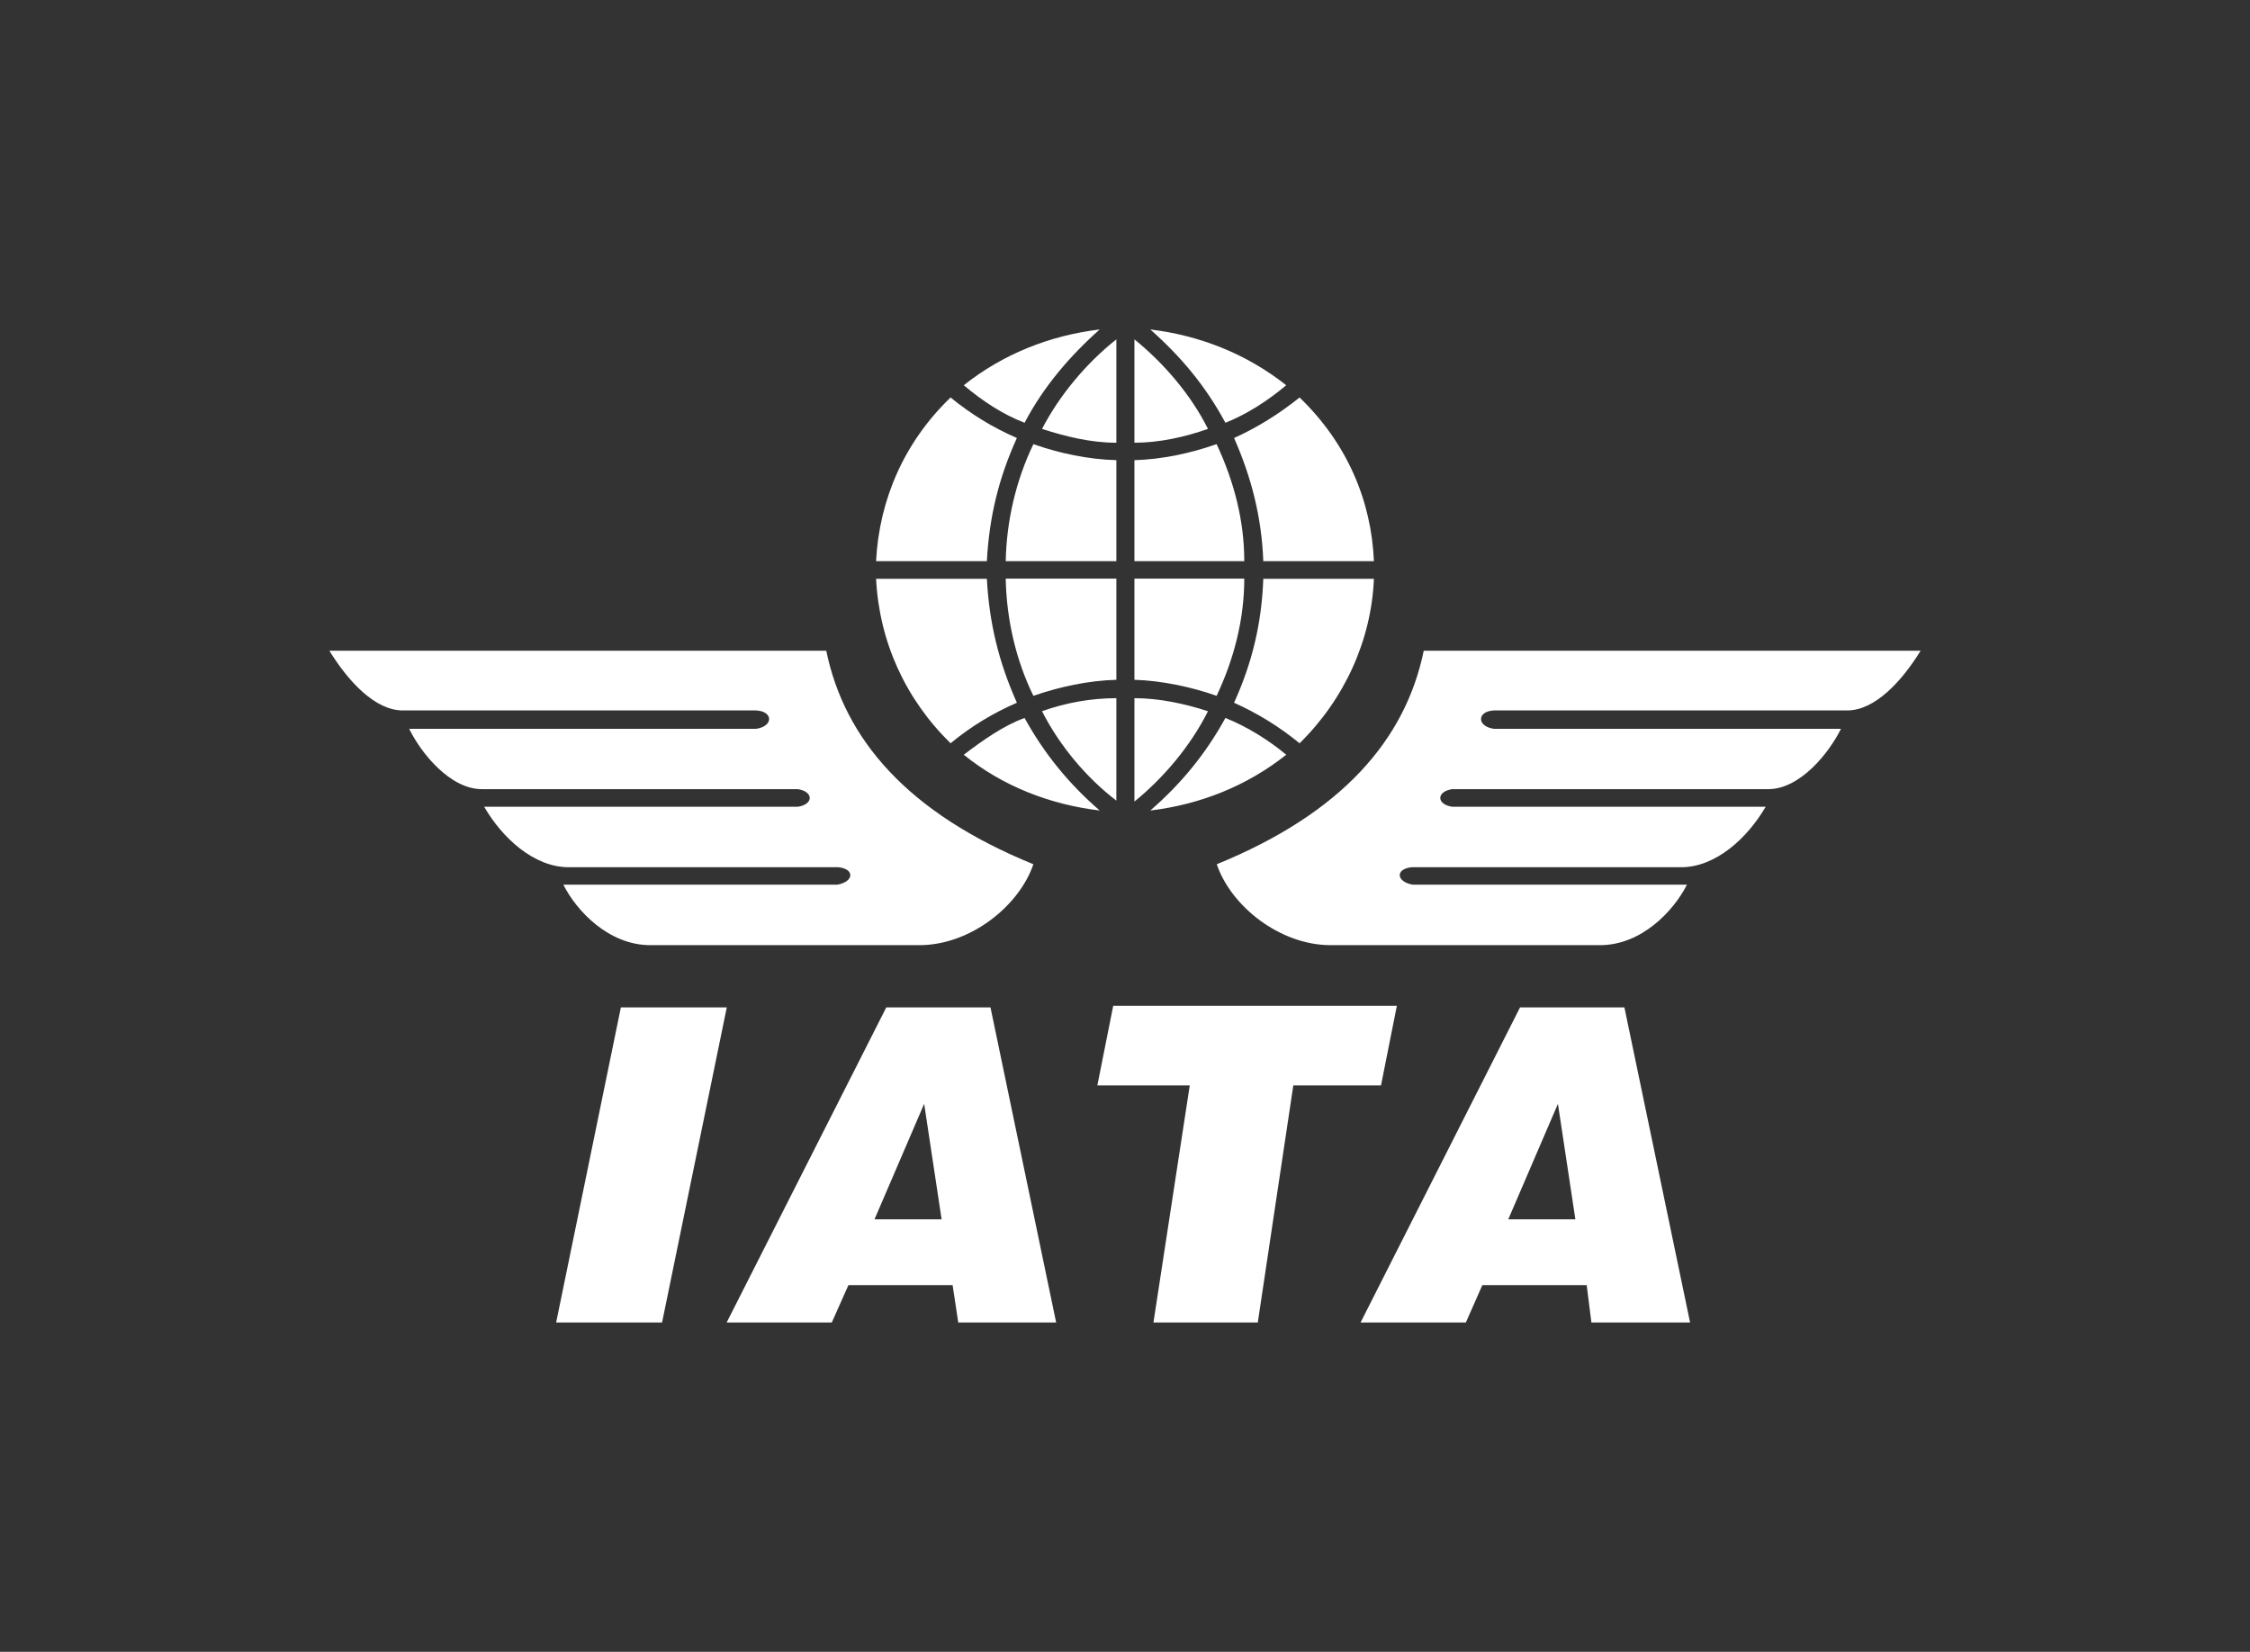 <?xml version="1.0" encoding="utf-8"?>
<svg version="1.1" id="_x3C_Calque_x3E_" xmlns="http://www.w3.org/2000/svg" xmlns:xlink="http://www.w3.org/1999/xlink" x="0px"
	 y="0px" viewBox="0 0 143.18 105.14" style="enable-background:new 0 0 143.18 105.14;" xml:space="preserve">
<rect x="0" y="0" width="143.18" height="105.14" fill="#333333" stroke="none"/>
<style type="text/css">
	.iata-logo{fill:#FFFFFF;}
</style>
<path class="iata-logo" d="M35.39,84.18l4.12-20.06h6.74l-4.12,20.06H35.39z M55.65,77.61h4.27l-1.11-7.35L55.65,77.61z M46.24,84.18
	l10.16-20.06h6.63l4.18,20.06h-6.23l-0.36-2.38h-6.63l-1.06,2.38H46.24z M73.4,84.18l2.31-15.09h-5.88l1.01-5.07h18.05l-1.01,5.07
	H82.3l-2.26,15.09H73.4z M95.98,77.61h4.27l-1.11-7.35L95.98,77.61z M86.58,84.18l10.15-20.06h6.64l4.18,20.06h-6.28l-0.3-2.38
	h-6.64l-1.05,2.38H86.58z M122.22,41.42H90.6c-1.16,5.64-5.18,10.33-13.17,13.59c0.9,2.67,4.02,5.15,7.24,5.15h17.15
	c2.62,0,4.67-2.15,5.53-3.85H89.89c-1.05-0.19-1.11-1.01-0.05-1.11h17.14c2.21,0,4.22-1.86,5.38-3.85H92.41
	c-1.01-0.15-1.01-0.97,0-1.12h20.12c2.01,0,3.86-2.29,4.62-3.84H95.07c-1.1-0.15-1.1-1.12,0-1.17h22.48
	C119.31,45.22,121.02,43.37,122.22,41.42z M20.96,41.42h31.62c1.16,5.64,5.18,10.33,13.18,13.59c-0.91,2.67-4.02,5.15-7.25,5.15
	H41.38c-2.62,0-4.68-2.15-5.53-3.85h17.44c1.06-0.19,1.11-1.01,0.05-1.11H36.19c-2.21,0-4.23-1.86-5.38-3.85h19.96
	c1.01-0.15,1.01-0.97,0-1.12H30.66c-2.01,0-3.87-2.29-4.62-3.84h22.07c1.11-0.15,1.11-1.12,0-1.17H25.63
	C23.87,45.22,22.16,43.37,20.96,41.42z M61.33,24.52c1.16,0.98,2.46,1.85,3.87,2.39c1.2-2.29,2.87-4.24,4.78-5.94
	C66.81,21.35,63.84,22.53,61.33,24.52z M55.75,35.72h7.05c0.15-2.83,0.76-5.31,1.91-7.84c-1.56-0.68-2.92-1.52-4.22-2.58
	C57.56,28.12,55.95,31.78,55.75,35.72z M71.04,29.29v6.43H64c0.05-2.54,0.64-5.12,1.76-7.45C67.41,28.85,69.23,29.24,71.04,29.29z
	 M81.85,24.52c-1.16,0.98-2.51,1.85-3.87,2.39c-1.26-2.34-2.82-4.2-4.78-5.94C76.36,21.35,79.33,22.53,81.85,24.52z M87.43,35.72
	h-7.04c-0.1-2.78-0.76-5.36-1.86-7.84c1.51-0.68,2.91-1.57,4.17-2.58C85.72,28.21,87.27,31.87,87.43,35.72z M72.19,29.29v6.43h6.99
	c0-2.59-0.65-5.07-1.76-7.45C75.77,28.85,73.95,29.24,72.19,29.29z M61.33,48.04c1.16-0.88,2.51-1.85,3.87-2.34
	c1.26,2.29,2.82,4.19,4.78,5.89C66.81,51.21,63.8,50.04,61.33,48.04z M55.75,36.84h7.05c0.15,2.83,0.76,5.31,1.91,7.89
	c-1.56,0.68-2.92,1.51-4.22,2.58C57.61,44.49,55.95,40.83,55.75,36.84z M71.04,43.27v-6.44H64c0.05,2.58,0.64,5.17,1.76,7.46
	C67.41,43.72,69.23,43.32,71.04,43.27z M81.85,48.04c-1.11-0.93-2.51-1.8-3.87-2.34c-1.26,2.29-2.82,4.19-4.78,5.89
	C76.36,51.21,79.33,50.04,81.85,48.04z M87.43,36.84h-7.04c-0.1,2.83-0.71,5.36-1.86,7.89c1.51,0.68,2.86,1.51,4.17,2.58
	C85.57,44.49,87.27,40.73,87.43,36.84z M72.19,43.27v-6.44h6.99c0,2.58-0.65,5.11-1.76,7.46C75.81,43.72,73.9,43.32,72.19,43.27z
	 M71.04,21.6c-1.91,1.51-3.62,3.56-4.73,5.7c1.51,0.49,3.11,0.88,4.73,0.88V21.6z M72.19,21.6c1.86,1.51,3.58,3.5,4.68,5.7
	c-1.51,0.53-3.12,0.88-4.68,0.88V21.6z M71.04,50.96c-1.91-1.46-3.62-3.5-4.73-5.69c1.51-0.54,3.11-0.83,4.73-0.83V50.96z
	 M72.19,51.02c1.86-1.51,3.58-3.55,4.68-5.75c-1.51-0.49-3.12-0.83-4.68-0.83V51.02z"/>
</svg>
